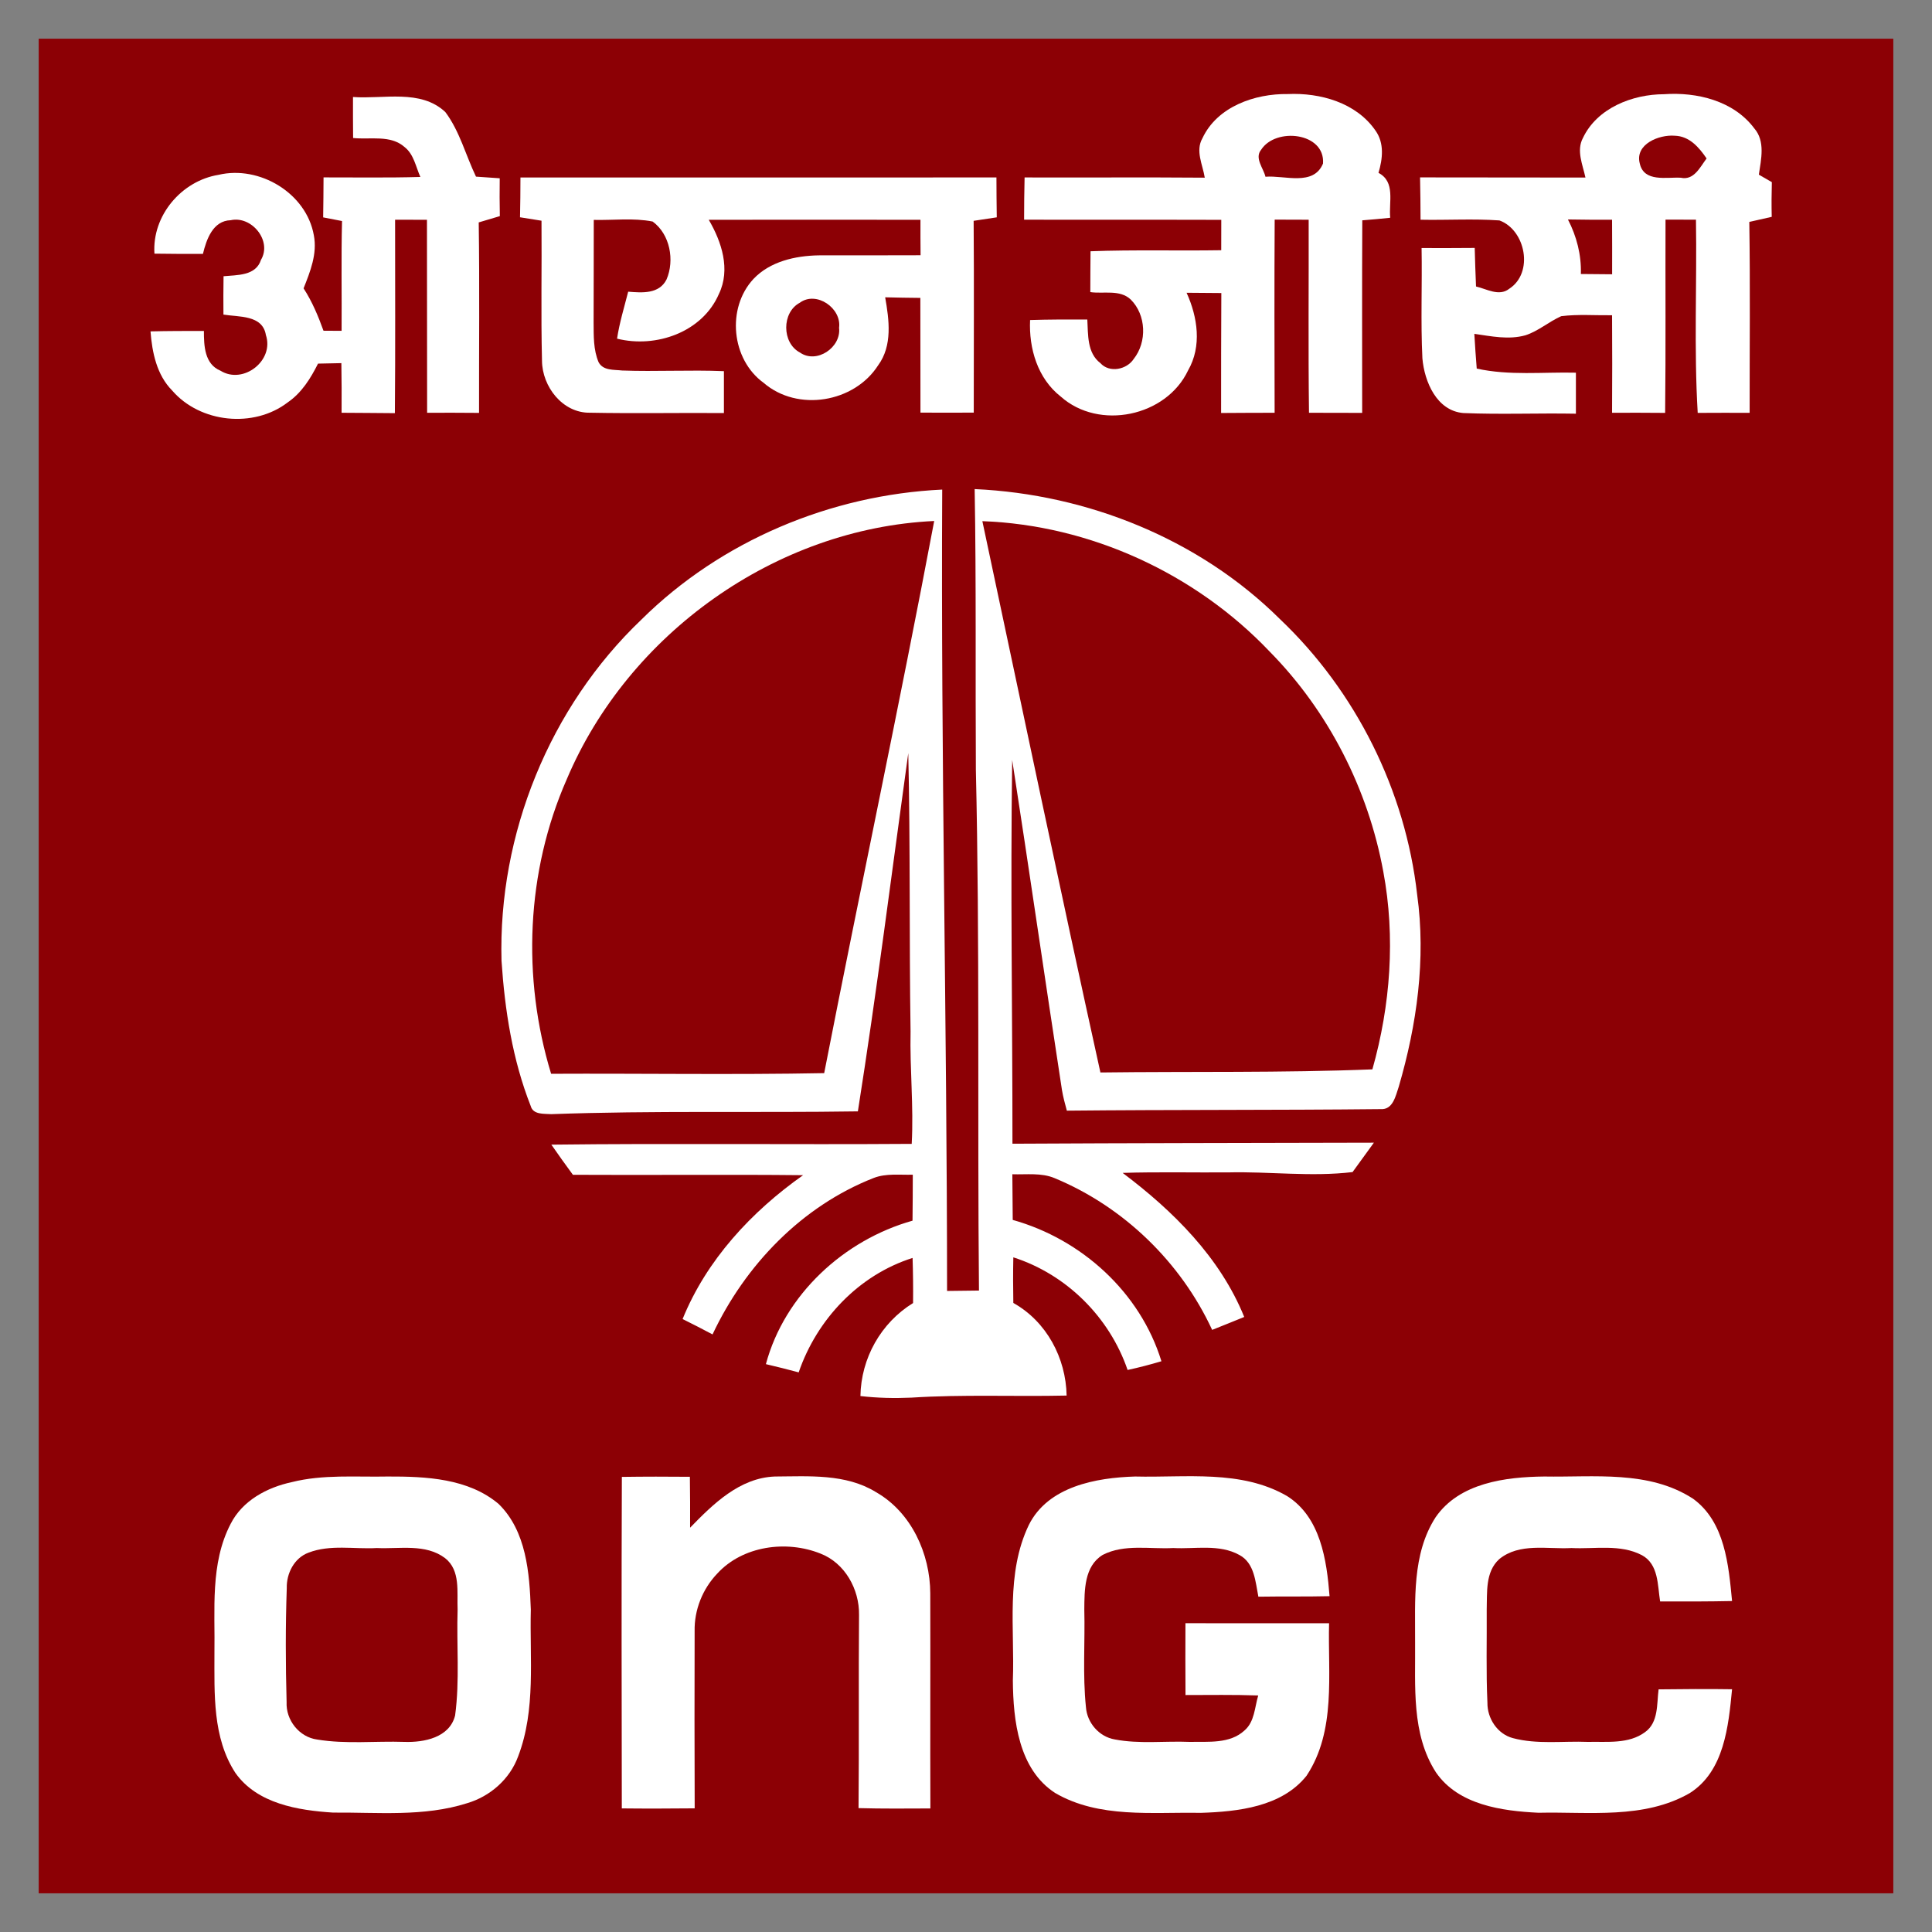 <?xml version="1.0" encoding="utf-8"?>
<!-- Generator: Adobe Illustrator 16.0.0, SVG Export Plug-In . SVG Version: 6.00 Build 0)  -->
<!DOCTYPE svg PUBLIC "-//W3C//DTD SVG 1.1//EN" "http://www.w3.org/Graphics/SVG/1.1/DTD/svg11.dtd">
<svg version="1.1" id="Layer_1" xmlns="http://www.w3.org/2000/svg" xmlns:xlink="http://www.w3.org/1999/xlink" x="0px" y="0px"
	   viewBox="0 0 500 500" enable-background="new 0 0 500 500" xml:space="preserve">
<rect x="0" y="0" width="500" height="500" fill="#808080" stroke="none"/>
<g>
	<path fill="#8C0005" d="M10.012,10.012h479.977v479.977H10.012V10.012z"/>
	<path fill="#FFFFFF" d="M311.183,35.789c3.825-8.202,13.567-11.576,22.08-11.449c8.397-0.381,17.73,2.216,22.714,9.459
		c2.33,3.261,1.849,7.326,0.776,10.94c4.459,2.33,2.626,7.553,3.034,11.619c-2.412,0.254-4.814,0.48-7.227,0.663
		c-0.086,16.616-0.029,33.217-0.029,49.833c-4.587-0.028-9.176-0.028-13.764-0.028c-0.211-16.645-0.043-33.302-0.084-49.96
		c-2.937,0-5.859,0-8.796-0.028c-0.099,16.672-0.057,33.33-0.014,49.988c-4.615,0.014-9.233,0.014-13.85,0.056
		c0.014-10.348-0.014-20.696,0.058-31.043c-3.008-0.042-5.999-0.057-8.993-0.07c2.866,6.296,3.994,13.849,0.381,20.103
		c-5.646,11.957-23.053,15.585-32.948,6.762c-5.985-4.687-8.273-12.437-7.934-19.806c4.927-0.155,9.868-0.155,14.809-0.141
		c0.227,3.896-0.1,8.64,3.389,11.293c2.328,2.597,6.804,1.694,8.611-1.073c3.501-4.404,3.26-11.407-0.778-15.402
		c-2.795-2.64-7-1.412-10.445-1.906c0.014-3.515,0.014-7.044,0.056-10.573c11.267-0.424,22.56-0.085,33.825-0.269
		c0-2.626,0-5.251,0.014-7.863c-17.011-0.056-34.021,0.015-51.032-0.042c0.014-3.643,0.027-7.285,0.127-10.927
		c15.542,0.057,31.085-0.07,46.628,0.057C311.269,42.65,309.319,39.036,311.183,35.789z"/>
	<path fill="#FFFFFF" d="M409.662,35.705c3.672-7.751,12.818-11.308,20.979-11.322c8.527-0.607,18.014,1.694,23.363,8.837
		c2.896,3.332,1.765,8.033,1.186,11.986c1.116,0.635,2.244,1.27,3.361,1.934c-0.086,2.993-0.1,5.986-0.029,8.979
		c-1.947,0.438-3.883,0.86-5.803,1.312c0.254,16.46,0.072,32.936,0.086,49.41c-4.489-0.014-8.964-0.014-13.439,0.014
		c-0.989-16.63-0.184-33.33-0.452-50.002c-2.626,0-5.253,0-7.877-0.014c-0.057,16.672,0.084,33.344-0.1,50.016
		c-4.588-0.043-9.161-0.043-13.736-0.028c0.045-8.414,0.059-16.828,0-25.241c-4.389,0.056-8.794-0.297-13.155,0.24
		c-3.206,1.425-5.902,3.854-9.246,4.941c-4.362,1.228-8.882,0.253-13.243-0.368c0.184,3.007,0.367,6,0.621,8.993
		c8.428,1.863,17.109,0.861,25.666,1.059c-0.015,3.544-0.015,7.073,0,10.616c-9.714-0.184-19.426,0.24-29.125-0.17
		c-6.902-0.564-10.078-8.117-10.602-14.145c-0.466-9.514-0.041-19.043-0.212-28.559c4.574,0.015,9.162,0.015,13.751-0.028
		c0.098,3.333,0.184,6.664,0.339,9.981c2.724,0.621,5.958,2.653,8.569,0.606c6.451-4.15,4.263-15.246-2.515-17.703
		c-6.789-0.479-13.607-0.042-20.412-0.183c-0.014-3.656-0.043-7.298-0.127-10.955c14.271,0.042,28.531,0,42.804,0.042
		C409.606,42.636,407.911,38.98,409.662,35.705z"/>
	<path fill="#FFFFFF" d="M91.354,25.103c7.919,0.592,17.463-2.118,23.886,3.882c3.727,4.955,5.279,11.181,7.947,16.729
		c2.048,0.155,4.094,0.282,6.141,0.423c-0.042,3.261-0.042,6.537,0.028,9.797c-1.821,0.55-3.642,1.073-5.463,1.624
		c0.24,16.431,0.056,32.864,0.084,49.296c-4.475-0.043-8.964-0.043-13.439-0.028c-0.042-16.645,0-33.302-0.042-49.946
		c-2.753-0.015-5.492-0.015-8.245-0.015c0,16.686,0.085,33.373-0.056,50.059c-4.602-0.057-9.19-0.057-13.792-0.099
		c0.028-4.278,0.015-8.57-0.056-12.847c-2.005,0.042-4.023,0.085-6.042,0.126c-1.906,3.812-4.249,7.581-7.849,10.038
		c-8.78,6.748-22.658,5.322-29.899-3.078c-3.995-4.037-5.181-9.84-5.605-15.302c4.602-0.113,9.205-0.113,13.821-0.113
		c0,3.797,0.142,8.583,4.292,10.292c5.887,3.656,13.976-2.612,11.745-9.247c-0.86-5.251-7.03-4.616-10.983-5.28
		c-0.028-3.303-0.028-6.62,0.029-9.924c3.514-0.339,8.357-0.071,9.684-4.235c2.937-4.926-2.399-11.477-7.834-10.263
		c-4.616,0.127-6.282,4.983-7.186,8.711c-4.179,0.014-8.371,0.014-12.55-0.057c-0.649-9.84,7.002-18.846,16.588-20.399
		c10.587-2.512,22.728,4.729,24.662,15.627c0.932,4.786-0.918,9.388-2.654,13.75c2.216,3.416,3.783,7.157,5.152,10.969
		c1.567,0,3.134,0.014,4.687,0.028c0.071-9.472-0.126-18.945,0.113-28.417c-1.637-0.311-3.261-0.621-4.884-0.946
		c0.056-3.444,0.084-6.889,0.099-10.347c8.357-0.014,16.714,0.127,25.058-0.113c-1.186-2.64-1.681-5.858-4.08-7.736
		c-3.643-3.232-8.908-1.877-13.326-2.343C91.354,32.176,91.339,28.646,91.354,25.103z"/>
	<path fill="#8C0005" d="M326.372,38.768c3.77-5.901,16.616-4.489,16.023,3.557c-2.457,5.957-9.965,2.993-14.893,3.417
		C326.994,43.54,324.608,40.928,326.372,38.768z"/>
	<path fill="#8C0005" d="M424.372,42.311c-1.313-4.998,4.998-7.524,9.049-7.185c3.783,0.099,6.282,2.993,8.245,5.887
		c-1.707,2.244-3.261,5.746-6.692,4.983C431.275,45.798,425.46,47.224,424.372,42.311z"/>
	<path fill="#FFFFFF" d="M134.692,45.94c41.067-0.029,82.119,0.014,123.186-0.015c0.014,3.431,0.027,6.875,0.085,10.32
		c-1.991,0.311-3.995,0.607-5.986,0.904c0.127,16.545,0.028,33.09,0.028,49.635c-4.602,0.028-9.205,0.028-13.792,0
		c-0.028-9.896-0.014-19.792-0.028-29.688c-3.036-0.028-6.07-0.07-9.105-0.155c1.03,5.844,1.934,12.493-1.821,17.604
		c-6.197,9.67-20.851,12.112-29.631,4.532c-8.371-6.057-9.656-19.34-2.626-26.893c4.277-4.518,10.799-5.986,16.813-6.098
		c8.809,0.014,17.618-0.015,26.427-0.029c-0.028-3.049-0.042-6.113-0.028-9.176c-18.268-0.028-36.521-0.028-54.789,0
		c3.346,5.703,5.69,12.86,2.626,19.198c-4.278,9.911-16.305,14.089-26.357,11.563c0.622-4.123,1.85-8.117,2.88-12.155
		c3.6,0.296,8.005,0.649,9.925-3.163c2.131-4.955,0.918-11.703-3.6-14.992c-4.998-0.989-10.164-0.297-15.232-0.423
		c-0.028,8.852,0,17.688-0.042,26.54c0.028,3.458-0.084,7.058,1.298,10.305c1.201,2.217,3.954,1.877,6.084,2.132
		c8.767,0.325,17.562-0.198,26.342,0.169c0,3.613,0.015,7.228,0,10.841c-11.561-0.085-23.123,0.141-34.671-0.085
		c-7.073,0.114-12.367-6.762-12.409-13.453c-0.296-12.07-0.028-24.154-0.127-36.238c-1.85-0.282-3.713-0.593-5.562-0.889
		C134.664,52.8,134.679,49.37,134.692,45.94z"/>
	<path fill="#8C0005" d="M405.78,56.795c3.812,0.07,7.609,0.085,11.42,0.07c0.029,4.701,0.029,9.416,0.016,14.117
		c-2.712-0.014-5.407-0.028-8.089-0.071C409.282,65.971,408.039,61.172,405.78,56.795z"/>
	<path fill="#8C0005" d="M206.985,78.352c4.292-3.163,10.871,1.412,10.165,6.479c0.607,5.083-5.817,9.444-10.136,6.395
		C202.313,88.742,202.285,80.851,206.985,78.352z"/>
	<path fill="#FFFFFF" d="M165.99,160.357c20.597-20.414,48.972-32.286,77.855-33.655c-0.368,69.145,1.241,138.248,1.255,207.392
		c2.753-0.042,5.505-0.071,8.258-0.099c-0.423-44.935,0.227-89.897-0.804-134.817c-0.142-24.21,0.113-48.407-0.312-72.604
		c29.236,1.327,58.162,12.946,79.027,33.669c19.638,18.663,32.455,44.355,35.49,71.291c2.313,16.645-0.071,33.655-4.758,49.693
		c-0.806,2.342-1.482,6.042-4.715,5.815c-27.063,0.281-54.124,0.127-81.187,0.395c-0.479-1.765-0.96-3.516-1.257-5.294
		c-4.376-28.474-8.484-57.003-12.888-85.463c-0.481,33.104,0.082,66.208,0.068,99.313c31.171-0.17,62.355-0.184,93.539-0.268
		c-1.833,2.54-3.669,5.082-5.519,7.607c-10.744,1.285-21.514-0.182-32.285,0.085c-9.077,0.058-18.154-0.153-27.217,0.127
		c13.072,9.841,25.212,21.854,31.466,37.283c-2.768,1.115-5.521,2.258-8.301,3.346c-8.118-17.532-22.884-31.848-40.742-39.259
		c-3.472-1.47-7.313-0.891-10.969-1.018c0.027,3.941,0.086,7.878,0.1,11.817c17.814,4.983,33.005,18.732,38.482,36.576
		c-2.895,0.862-5.802,1.622-8.753,2.26c-4.686-13.666-15.797-24.733-29.575-29.151c-0.084,3.938-0.07,7.863,0,11.801
		c8.598,4.814,13.609,14.229,13.793,23.971c-13.382,0.297-26.793-0.325-40.163,0.536c-4.405,0.198-8.824,0.1-13.2-0.409
		c0.17-9.797,5.28-18.917,13.623-24.069c0.043-3.897,0-7.793-0.126-11.675c-13.947,4.42-24.775,15.91-29.477,29.618
		c-2.823-0.763-5.646-1.469-8.484-2.132c4.842-18.013,20.188-32.13,37.947-37.129c0.056-3.966,0.056-7.932,0.07-11.9
		c-3.359,0.1-6.875-0.394-10.08,0.833c-18.62,7.285-33.301,22.56-41.744,40.502c-2.569-1.383-5.167-2.681-7.75-3.979
		c6.198-15.289,17.831-27.813,31.185-37.229c-19.863-0.21-39.711,0.014-59.573-0.1c-1.892-2.581-3.769-5.181-5.576-7.805
		c31.084-0.367,62.17,0.014,93.256-0.199c0.537-9.696-0.508-19.396-0.296-29.094c-0.367-24.013-0.042-48.026-0.593-72.025
		c-4.277,30.902-8.174,61.889-13.043,92.707c-26.456,0.395-52.939-0.24-79.379,0.72c-1.836-0.141-4.673,0.197-5.294-2.118
		c-4.715-11.958-6.705-24.816-7.552-37.579C128.905,215.894,142.245,182.987,165.99,160.357z"/>
	<path fill="#8C0005" d="M146.664,201.706c15.924-37.707,54.097-64.967,95.106-66.873c-9.006,47.729-19.156,95.233-28.473,142.893
		c-23.548,0.451-47.109,0.055-70.67,0.168C135.045,253.035,136.175,225.563,146.664,201.706z"/>
	<path fill="#8C0005" d="M254.235,134.876c27.895,1.016,55.126,13.523,74.34,33.739c15.232,15.444,25.51,35.631,29.42,56.948
		c3.176,16.983,1.864,34.615-2.823,51.188c-23.448,0.931-46.926,0.509-70.387,0.804C274.311,230.067,264.37,182.45,254.235,134.876z
		"/>
	<path fill="#FFFFFF" d="M75.5,383.575c8.131-2.048,16.559-1.285,24.86-1.454c9.826-0.029,20.851,0.452,28.714,7.129
		c7.157,7.03,7.962,17.829,8.301,27.288c-0.325,12.677,1.355,25.889-3.276,38.002c-2.146,5.901-7.242,10.363-13.213,12.127
		c-11.208,3.571-23.151,2.329-34.713,2.429c-9.063-0.579-19.608-2.301-25.241-10.249c-5.972-9.135-5.421-20.526-5.435-30.973
		c0.197-11.224-1.172-23.207,4.207-33.527C62.767,388.332,69.119,384.944,75.5,383.575z"/>
	<path fill="#FFFFFF" d="M160.936,382.22c5.873-0.085,11.745-0.085,17.604-0.028c0.057,4.39,0.084,8.779,0.057,13.172
		c5.958-6.128,12.818-12.89,21.909-13.242c8.81-0.043,18.38-0.793,26.215,4.051c9.134,5.21,13.99,15.91,14.033,26.174
		c0.057,18.563-0.042,37.112,0.028,55.678c-6.198,0.027-12.395,0.083-18.592-0.086c0.156-16.672-0.014-33.358,0.127-50.031
		c0.099-6.606-3.657-13.396-9.966-15.838c-8.823-3.544-20.146-2.02-26.738,5.182c-3.784,3.966-5.958,9.387-5.844,14.892
		c-0.057,15.289-0.029,30.577,0.014,45.853c-6.282,0.057-12.578,0.085-18.86,0.014C160.88,439.407,160.823,410.807,160.936,382.22z"
		/>
	<path fill="#FFFFFF" d="M266.262,394.658c4.971-9.981,17.421-12.242,27.501-12.537c13.129,0.325,27.415-1.836,39.329,5.054
		c8.668,5.463,10.264,16.56,10.998,25.917c-6.142,0.143-12.281,0.029-18.424,0.129c-0.76-3.839-1.001-8.696-4.898-10.785
		c-5.223-2.908-11.435-1.497-17.123-1.807c-6.07,0.337-12.635-1.115-18.267,1.777c-4.814,2.951-4.715,9.177-4.759,14.132
		c0.212,8.413-0.451,16.883,0.424,25.283c0.297,4.051,3.417,7.664,7.467,8.343c6.382,1.229,12.932,0.367,19.384,0.636
		c4.787-0.1,10.39,0.563,14.188-2.965c2.61-2.244,2.625-5.984,3.543-9.049c-6.282-0.226-12.551-0.112-18.818-0.112
		c-0.042-6.198-0.042-12.396-0.014-18.592c12.394,0,24.774,0.041,37.17,0.014c-0.339,13.185,1.878,27.839-5.831,39.471
		c-6.437,8.074-17.773,9.289-27.401,9.6c-12.578-0.239-26.284,1.482-37.65-5.139c-9.486-6.142-10.868-18.791-10.954-29.108
		C262.635,421.507,260.235,407.192,266.262,394.658z"/>
	<path fill="#FFFFFF" d="M371.532,392.667c6.169-8.937,18.113-10.434,28.122-10.546c12.917,0.226,27.133-1.68,38.54,5.772
		c8.243,6.015,9.16,17.14,10.063,26.456c-6.211,0.127-12.407,0.127-18.619,0.1c-0.679-4.208-0.366-9.586-4.688-11.958
		c-5.604-2.95-12.184-1.553-18.254-1.862c-6.225,0.353-13.451-1.427-18.704,2.879c-3.642,3.331-3.09,8.611-3.232,13.073
		c0.057,8.031-0.184,16.063,0.184,24.082c-0.058,4.052,2.583,8.104,6.593,9.162c6.311,1.68,12.931,0.72,19.382,0.975
		c4.969-0.113,10.588,0.621,14.837-2.54c3.503-2.527,2.993-7.271,3.487-11.055c6.339-0.071,12.677-0.128,19.015-0.028
		c-0.932,9.543-2.019,21.218-10.954,26.878c-11.844,6.819-26.088,4.786-39.146,5.083c-9.472-0.452-20.724-2.006-26.525-10.434
		c-6.438-9.965-5.294-22.346-5.407-33.653C366.282,414.166,365.365,402.251,371.532,392.667z"/>
	<path fill="#8C0005" d="M79.848,401.827c5.619-2.174,11.802-0.861,17.688-1.198c5.873,0.282,12.593-1.201,17.646,2.61
		c4.052,3.163,3.049,8.81,3.247,13.313c-0.296,9.118,0.579,18.337-0.649,27.415c-1.426,5.731-8.046,7.003-13.1,6.833
		c-7.524-0.255-15.134,0.621-22.573-0.607c-4.673-0.607-8.16-5.053-7.934-9.698c-0.269-9.824-0.296-19.665,0.042-29.476
		C74.117,407.206,76.135,403.196,79.848,401.827z"/>
</g>
</svg>
